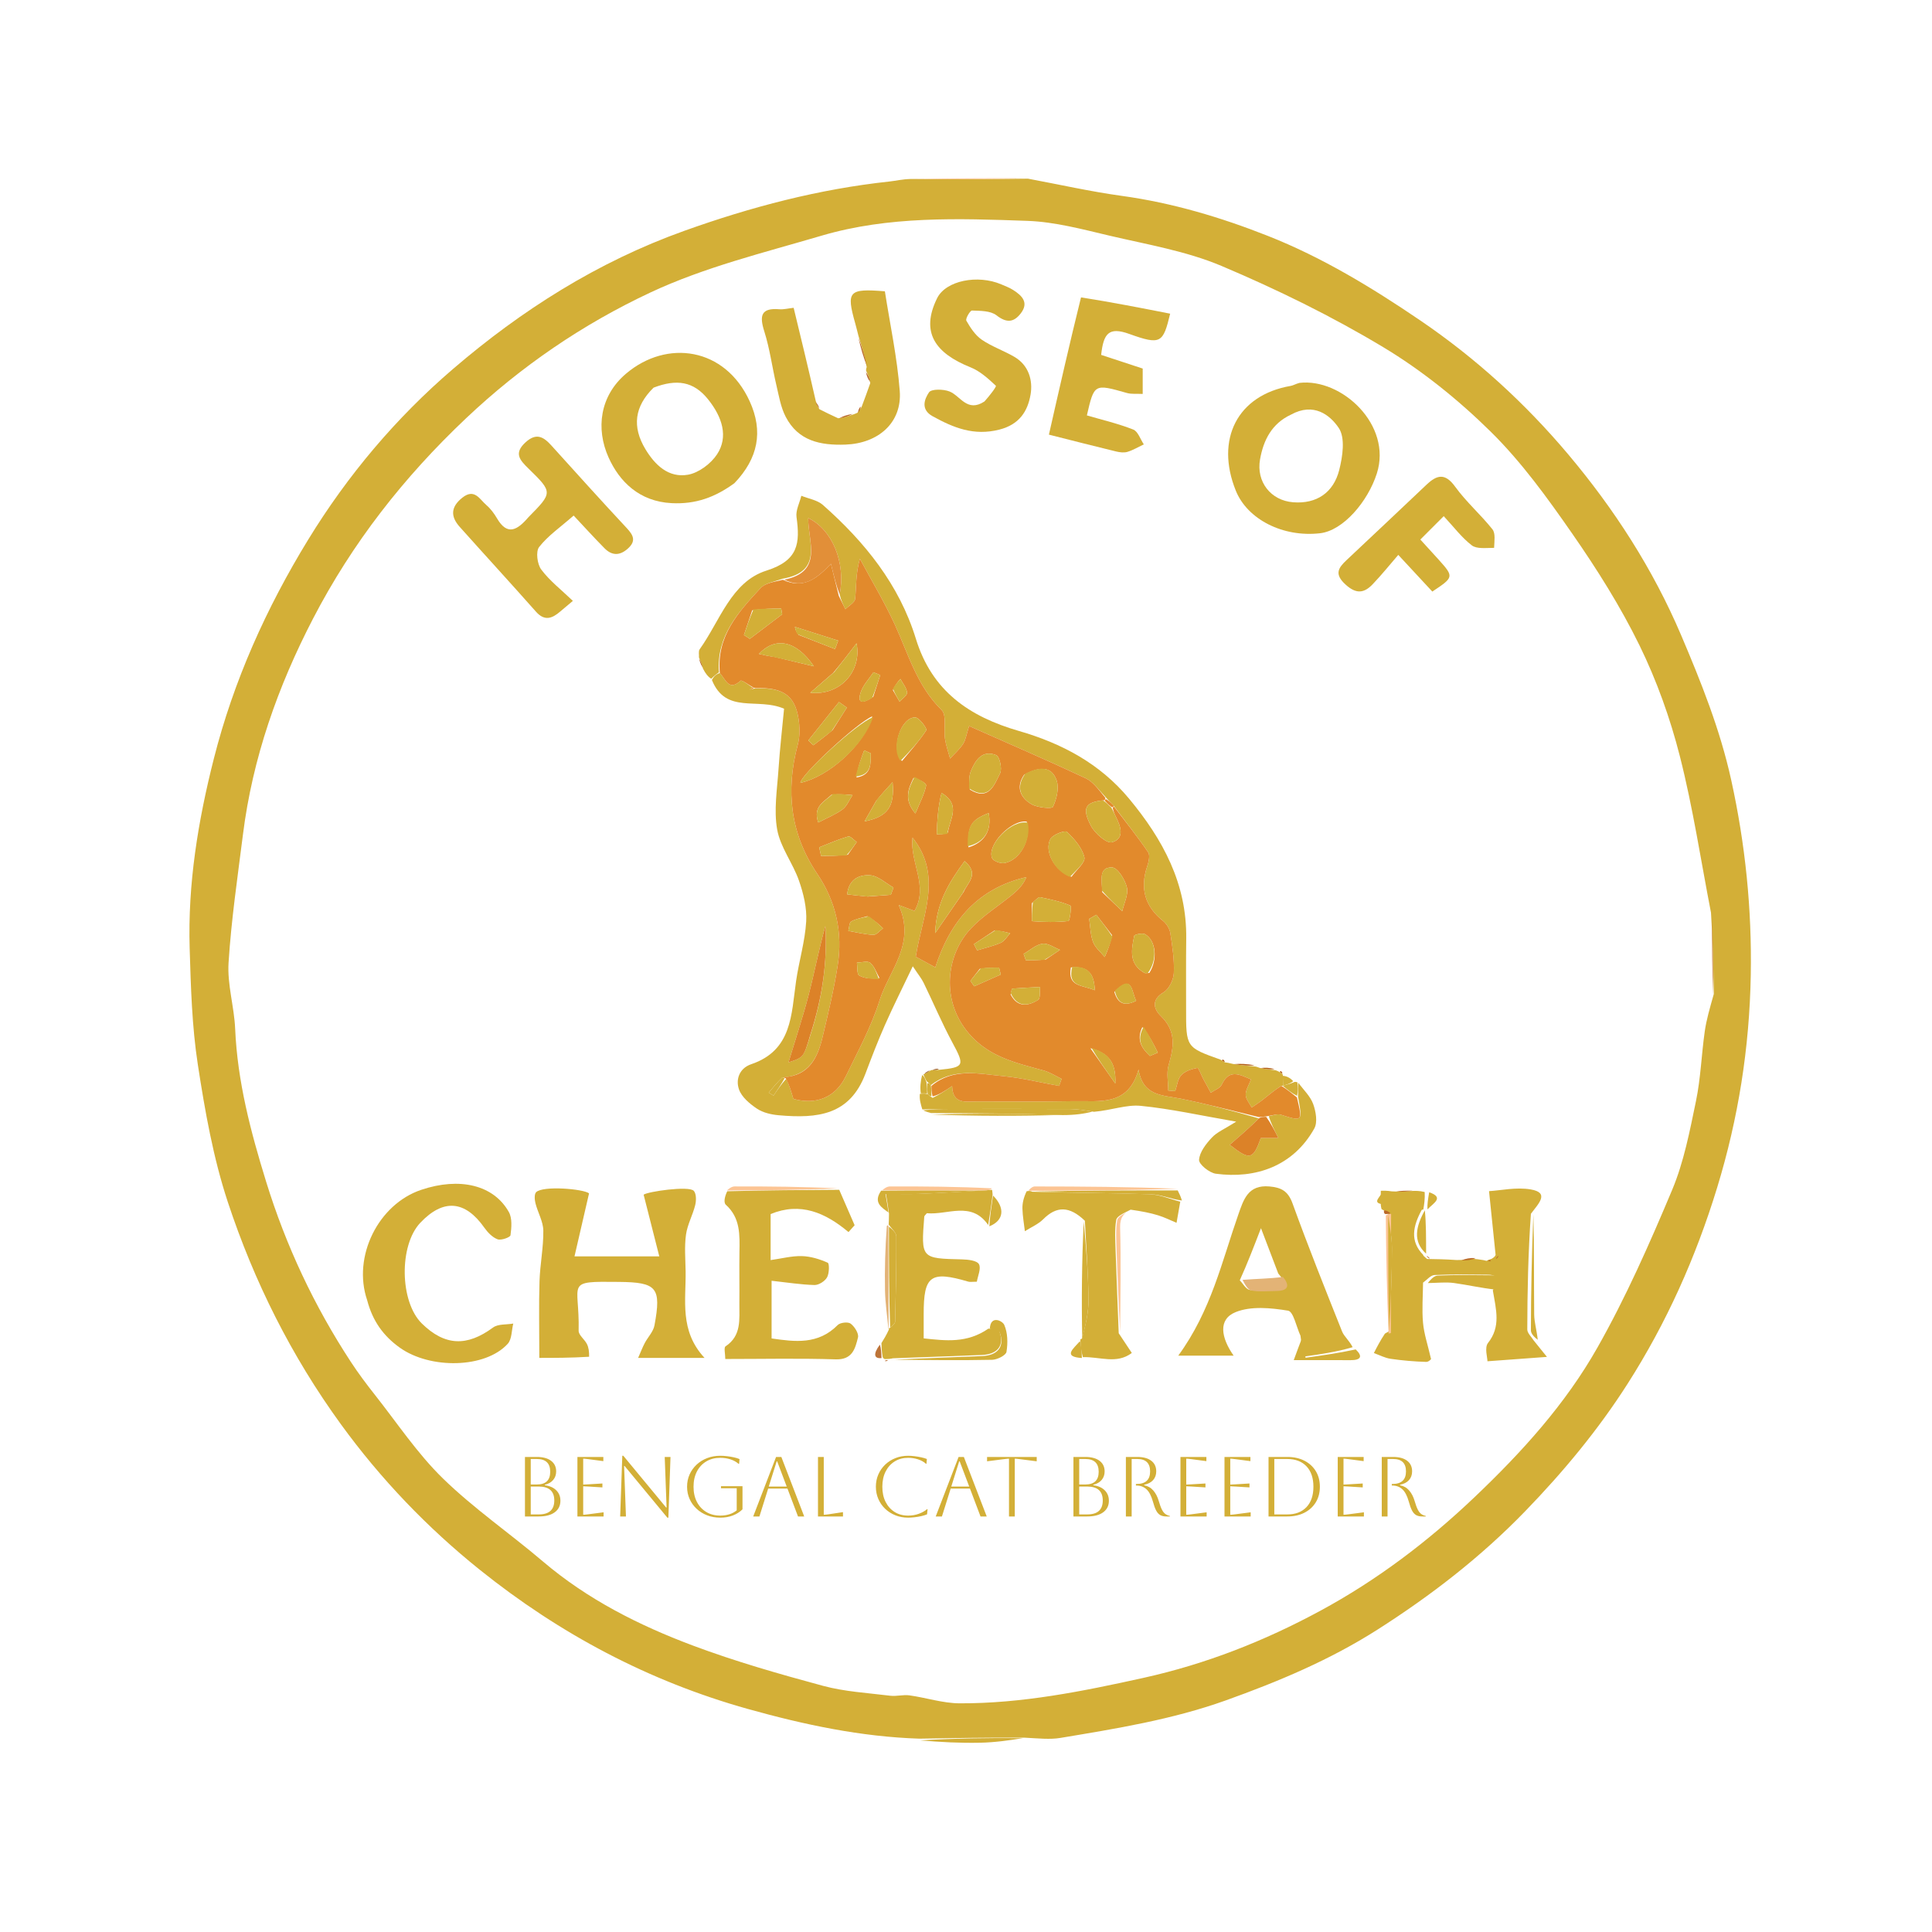 <?xml version="1.0" encoding="utf-8"?>
<svg width="500" height="500" viewBox="0 0 500 500" fill="none" xmlns="http://www.w3.org/2000/svg">
  <g>
    <rect width="500" height="500" />
    <path id="Shape" d="M217.007 0C225.103 1.509 233.156 3.332 241.305 4.456C254.379 6.259 266.908 9.998 279.088 14.807C293.114 20.344 305.929 28.13 318.423 36.61C332.894 46.434 345.68 58.114 356.821 71.341C368.714 85.463 378.754 101.001 386.052 118.151C391.235 130.333 396.133 142.57 398.996 155.563C402.67 172.236 404.38 189.028 404.074 206.133C403.738 224.936 400.866 243.161 395.358 261.162C389.854 279.151 382.275 296.104 372.197 311.884C364.587 323.8 355.616 334.618 345.694 344.863C334.138 356.794 321.238 366.735 307.395 375.554C295.174 383.341 281.864 388.938 268.185 393.832C254.272 398.81 239.863 401.122 225.435 403.529C222.674 403.99 219.78 403.655 216.152 403.47C206.539 403.411 197.723 403.569 188.906 403.726C173.775 403.238 159.154 400.126 144.59 396.057C118.876 388.872 95.811 376.597 75.17 360.04C61.59 349.147 49.511 336.554 39.176 322.325C26.372 304.698 16.748 285.445 9.96 264.929C6.154 253.427 4.018 241.274 2.171 229.254C0.65 219.361 0.366 209.24 0.061 199.204C-0.445 182.533 2.229 166.2 6.322 150.086C11.449 129.902 19.861 111.177 30.738 93.415C40.971 76.705 53.512 61.859 68.22 49.243C85.976 34.011 105.626 21.542 128.009 13.522C145.367 7.302 162.941 2.688 181.244 0.726C182.848 0.554 184.426 0.133 186.816 0.075C197.413 0.216 207.21 0.108 217.007 0C217.007 0 217.007 0 217.007 0ZM393.78 189.972C391.156 176.449 389.11 162.78 385.717 149.453C383.217 139.632 379.727 129.883 375.278 120.788C370.347 110.709 364.279 101.092 357.865 91.859C351.448 82.623 344.749 73.34 336.782 65.49C328.403 57.234 318.984 49.637 308.916 43.587C295.588 35.578 281.478 28.667 267.146 22.604C257.982 18.728 247.855 17.043 238.074 14.742C231.084 13.097 223.983 11.175 216.876 10.923C199.01 10.29 180.984 9.631 163.566 14.764C148.642 19.162 133.283 22.907 119.298 29.461C101.845 37.64 85.881 48.498 71.571 62.029C55.432 77.289 42.136 94.301 31.984 113.877C22.861 131.469 16.337 149.97 13.852 169.734C12.463 180.785 10.825 191.832 10.127 202.933C9.772 208.567 11.586 214.301 11.835 220.016C12.427 233.637 15.837 246.587 19.837 259.535C24.989 276.215 32.302 291.776 41.849 306.329C43.746 309.221 45.831 312.001 47.977 314.716C53.755 322.027 58.978 329.926 65.601 336.381C73.599 344.176 82.931 350.586 91.467 357.852C103.021 367.687 116.345 374.409 130.357 379.654C141.324 383.76 152.647 386.994 163.963 390.053C169.588 391.573 175.546 391.891 181.37 392.616C182.995 392.818 184.714 392.294 186.332 392.519C190.679 393.123 194.993 394.564 199.324 394.581C215.454 394.642 231.095 391.489 246.849 388.005C263.122 384.407 278.238 378.438 292.657 370.638C307.293 362.721 320.448 352.781 332.651 341.165C344.915 329.492 356.107 317.135 364.36 302.562C371.767 289.484 377.887 275.614 383.716 261.733C386.762 254.479 388.275 246.515 389.888 238.748C391.116 232.833 391.31 226.709 392.162 220.705C392.592 217.68 393.461 214.717 394.513 210.995C394.39 204.235 394.266 197.475 393.78 189.972C393.78 189.972 393.78 189.972 393.78 189.972Z" fill="#D3AF37" transform="translate(49.024 46.238)" />
    <path d="M2.86 20.46L2.86 5.06L5.918 5.06Q8.294 5.06 9.614 6.05Q10.934 7.04 10.934 8.8Q10.934 10.098 10.164 11.011Q9.394 11.924 8.008 12.254L8.008 12.386Q9.9 12.628 10.967 13.695Q12.034 14.762 12.034 16.39Q12.034 18.304 10.56 19.382Q9.086 20.46 6.424 20.46L2.86 20.46ZM5.94 5.588L4.356 5.588L4.356 12.188L5.918 12.188Q9.394 12.188 9.394 8.888Q9.394 5.588 5.94 5.588ZM6.424 12.716L4.356 12.716L4.356 19.932L6.424 19.932Q10.45 19.932 10.45 16.324Q10.45 12.716 6.424 12.716ZM16.434 20.46L16.434 5.06L23.144 5.06L23.144 6.138L19.294 5.632Q18.282 5.5 17.93 5.5L17.93 12.21Q18.216 12.21 19.294 12.144L22.902 11.924L22.902 12.936L19.294 12.716Q18.216 12.65 17.93 12.65L17.93 20.02Q18.326 20.02 19.316 19.888L23.21 19.382L23.21 20.46L16.434 20.46ZM27.5 20.46L28.05 4.752L28.314 4.752L39.38 18.128L39.512 18.128L39.028 5.06L40.524 5.06L39.974 20.768L39.71 20.768L28.644 7.392L28.512 7.392L28.996 20.46L27.5 20.46ZM53.592 13.156L53.592 12.628L59.158 12.628L59.158 18.612Q58.146 19.624 56.683 20.196Q55.22 20.768 53.416 20.768Q51.568 20.768 50.006 20.163Q48.444 19.558 47.278 18.469Q46.112 17.38 45.463 15.928Q44.814 14.476 44.814 12.76Q44.814 11.044 45.463 9.592Q46.112 8.14 47.278 7.051Q48.444 5.962 50.006 5.357Q51.568 4.752 53.416 4.752Q54.208 4.752 55.143 4.862Q56.078 4.972 56.936 5.159Q57.794 5.346 58.388 5.61L58.278 6.842L58.146 6.842Q57.266 6.072 56.034 5.676Q54.802 5.28 53.416 5.28Q51.348 5.28 49.786 6.215Q48.224 7.15 47.355 8.833Q46.486 10.516 46.486 12.76Q46.486 15.004 47.355 16.687Q48.224 18.37 49.786 19.305Q51.348 20.24 53.416 20.24Q54.692 20.24 55.781 19.888Q56.87 19.536 57.662 18.876L57.662 13.156L53.592 13.156ZM61.93 20.46L67.848 5.06L69.212 5.06L75.13 20.46L73.524 20.46L70.796 13.244L65.802 13.244L63.536 20.46L61.93 20.46ZM68.002 6.204L65.956 12.716L70.598 12.716L68.134 6.204L68.002 6.204ZM78.694 5.06L80.19 5.06L80.19 20.02Q80.608 20.02 81.51 19.888L85.162 19.338L85.162 20.46L78.694 20.46L78.694 5.06ZM107.052 18.568L106.92 19.91Q106.304 20.174 105.424 20.372Q104.544 20.57 103.642 20.669Q102.74 20.768 102.036 20.768Q100.254 20.768 98.736 20.163Q97.218 19.558 96.085 18.48Q94.952 17.402 94.314 15.939Q93.676 14.476 93.676 12.76Q93.676 11.044 94.314 9.581Q94.952 8.118 96.085 7.04Q97.218 5.962 98.736 5.357Q100.254 4.752 102.036 4.752Q102.762 4.752 103.664 4.862Q104.566 4.972 105.424 5.159Q106.282 5.346 106.876 5.588L106.766 6.82L106.634 6.82Q105.82 6.072 104.588 5.676Q103.356 5.28 102.036 5.28Q100.056 5.28 98.549 6.215Q97.042 7.15 96.195 8.833Q95.348 10.516 95.348 12.76Q95.348 15.026 96.195 16.698Q97.042 18.37 98.538 19.305Q100.034 20.24 102.036 20.24Q103.532 20.24 104.819 19.756Q106.106 19.272 106.92 18.568L107.052 18.568ZM109.164 20.46L115.082 5.06L116.446 5.06L122.364 20.46L120.758 20.46L118.03 13.244L113.036 13.244L110.77 20.46L109.164 20.46ZM115.236 6.204L113.19 12.716L117.832 12.716L115.368 6.204L115.236 6.204ZM128.128 20.46L128.128 5.5Q127.798 5.5 126.764 5.632L122.452 6.182L122.452 5.06L135.3 5.06L135.3 6.182L130.988 5.632Q129.954 5.5 129.624 5.5L129.624 20.46L128.128 20.46ZM144.804 20.46L144.804 5.06L147.862 5.06Q150.238 5.06 151.558 6.05Q152.878 7.04 152.878 8.8Q152.878 10.098 152.108 11.011Q151.338 11.924 149.952 12.254L149.952 12.386Q151.844 12.628 152.911 13.695Q153.978 14.762 153.978 16.39Q153.978 18.304 152.504 19.382Q151.03 20.46 148.368 20.46L144.804 20.46ZM147.884 5.588L146.3 5.588L146.3 12.188L147.862 12.188Q151.338 12.188 151.338 8.888Q151.338 5.588 147.884 5.588ZM148.368 12.716L146.3 12.716L146.3 19.932L148.368 19.932Q152.394 19.932 152.394 16.324Q152.394 12.716 148.368 12.716ZM158.378 5.06L161.326 5.06Q163.658 5.06 164.945 6.039Q166.232 7.018 166.232 8.778Q166.232 10.142 165.429 11.044Q164.626 11.946 163.108 12.254L163.108 12.386Q164.56 12.672 165.484 13.75Q166.408 14.828 166.87 16.412Q167.288 17.864 167.695 18.667Q168.102 19.47 168.597 19.822Q169.092 20.174 169.774 20.328L169.774 20.46L168.872 20.46C168.227 20.46 167.695 20.343 167.277 20.108Q166.65 19.756 166.21 18.92Q165.77 18.084 165.374 16.61Q164.736 14.344 163.68 13.398Q162.624 12.452 161.106 12.452L160.974 12.452L160.974 12.056L161.106 12.056Q164.648 12.056 164.648 8.8Q164.648 5.588 161.326 5.588L159.874 5.588L159.874 20.46L158.378 20.46L158.378 5.06ZM172.502 20.46L172.502 5.06L179.212 5.06L179.212 6.138L175.362 5.632Q174.35 5.5 173.998 5.5L173.998 12.21Q174.284 12.21 175.362 12.144L178.97 11.924L178.97 12.936L175.362 12.716Q174.284 12.65 173.998 12.65L173.998 20.02Q174.394 20.02 175.384 19.888L179.278 19.382L179.278 20.46L172.502 20.46ZM183.898 20.46L183.898 5.06L190.608 5.06L190.608 6.138L186.758 5.632Q185.746 5.5 185.394 5.5L185.394 12.21Q185.68 12.21 186.758 12.144L190.366 11.924L190.366 12.936L186.758 12.716Q185.68 12.65 185.394 12.65L185.394 20.02Q185.79 20.02 186.78 19.888L190.674 19.382L190.674 20.46L183.898 20.46ZM195.294 20.46L195.294 5.06L200.134 5.06Q202.686 5.06 204.578 6.028Q206.47 6.996 207.526 8.723Q208.582 10.45 208.582 12.76Q208.582 15.07 207.526 16.797Q206.47 18.524 204.578 19.492C203.317 20.137 201.835 20.46 200.134 20.46L195.294 20.46ZM200.134 5.588L196.79 5.588L196.79 19.932L200.134 19.932Q203.324 19.932 205.117 18.04Q206.91 16.148 206.91 12.76Q206.91 9.372 205.117 7.48Q203.324 5.588 200.134 5.588ZM213.202 20.46L213.202 5.06L219.912 5.06L219.912 6.138L216.062 5.632Q215.05 5.5 214.698 5.5L214.698 12.21Q214.984 12.21 216.062 12.144L219.67 11.924L219.67 12.936L216.062 12.716Q214.984 12.65 214.698 12.65L214.698 20.02Q215.094 20.02 216.084 19.888L219.978 19.382L219.978 20.46L213.202 20.46ZM224.598 5.06L227.546 5.06Q229.878 5.06 231.165 6.039Q232.452 7.018 232.452 8.778Q232.452 10.142 231.649 11.044Q230.846 11.946 229.328 12.254L229.328 12.386Q230.78 12.672 231.704 13.75Q232.628 14.828 233.09 16.412Q233.508 17.864 233.915 18.667Q234.322 19.47 234.817 19.822Q235.312 20.174 235.994 20.328L235.994 20.46L235.092 20.46C234.447 20.46 233.915 20.343 233.497 20.108Q232.87 19.756 232.43 18.92Q231.99 18.084 231.594 16.61Q230.956 14.344 229.9 13.398Q228.844 12.452 227.326 12.452L227.194 12.452L227.194 12.056L227.326 12.056Q230.868 12.056 230.868 8.8Q230.868 5.588 227.546 5.588L226.094 5.588L226.094 20.46L224.598 20.46L224.598 5.06Z" fill="#D3AF37" transform="translate(133 372)" />
    <path id="Path" d="M0 0.608C8.567 0.093 17.383 -0.065 26.541 0.023C23.078 0.599 19.278 1.132 15.469 1.21C10.4 1.314 5.323 1.064 0 0.608C0 0.608 0 0.608 0 0.608Z" fill="#D3AF37" transform="translate(238.18 449.806)" />
    <path id="Path" d="M29.312 0.015C19.981 0.216 10.184 0.324 0 0.25C9.358 0.019 19.102 -0.03 29.312 0.015C29.312 0.015 29.312 0.015 29.312 0.015Z" fill="#FCC493" transform="translate(236.253 46.13)" />
    <path id="Path" d="M0.27 20.187C0.029 13.855 -0.023 7.159 0.008 0C0.214 6.299 0.337 13.06 0.27 20.187C0.27 20.187 0.27 20.187 0.27 20.187Z" fill="#CB8945" transform="translate(443.076 237.46)" />
    <path id="Shape" d="M58.809 102.681C65.373 102.029 65.457 101.592 62.234 95.615C59.522 90.585 57.296 85.295 54.788 80.153C54.236 79.02 53.404 78.023 51.987 75.889C49.288 81.549 46.914 86.263 44.78 91.084C42.95 95.22 41.333 99.454 39.733 103.687C35.697 114.365 27.469 115.354 17.255 114.437C15.338 114.265 13.222 113.779 11.667 112.738C9.792 111.484 7.692 109.732 7.006 107.742C6.111 105.148 7.115 102.268 10.183 101.228C20.801 97.63 20.536 88.317 21.788 79.694C22.537 74.539 24.095 69.462 24.402 64.297C24.61 60.803 23.699 57.068 22.527 53.706C20.951 49.188 17.716 45.091 16.893 40.508C15.99 35.475 16.895 30.087 17.238 24.868C17.591 19.486 18.217 14.123 18.678 9.232C11.8 6.233 3.643 10.757 0 1.801C0.568 0.725 1.195 0.26 2.057 0C3.627 1.776 4.405 4.737 7.415 1.987C7.719 1.709 9.528 3.079 10.46 3.731C10.124 3.948 9.965 4.119 9.807 4.29C10.163 4.183 10.52 4.075 11.295 3.971C18.87 3.644 21.871 6.095 22.581 13.115C22.761 14.902 22.679 16.825 22.217 18.55C19.033 30.441 20.286 41.628 27.255 51.947C32.146 59.187 33.889 67.174 32.55 75.699C31.573 81.921 30.102 88.074 28.637 94.207C27.355 99.578 25.128 104.245 18.221 104.657C16.824 106.015 15.765 107.3 14.707 108.585C15.122 108.844 15.537 109.102 15.952 109.361C16.936 107.904 17.921 106.446 19.23 105.006C20.033 106.65 20.512 108.277 21.079 110.202C26.892 111.821 31.959 109.922 34.664 104.339C37.779 97.909 41.256 91.543 43.377 84.774C45.832 76.944 52.889 70.131 48.337 60.036C50.463 60.824 51.453 61.19 52.437 61.553C56.133 55.118 51.175 48.935 51.92 42.59C59.856 52.527 54.403 62.802 52.762 73.416C54.038 74.109 55.569 74.941 57.814 76.16C61.746 63.996 68.953 55.675 81.388 52.808C80.616 54.736 79.265 56.114 77.783 57.332C74.202 60.274 70.169 62.772 67.025 66.114C60.526 73.018 59.213 84.869 66.563 93.353C71.833 99.435 78.807 100.91 85.841 102.852C87.473 103.302 88.958 104.284 90.51 105.021C90.292 105.631 90.073 106.241 89.854 106.85C85.057 105.982 80.292 104.787 75.457 104.327C69.111 103.724 62.485 102.086 56.659 106.651C56.289 106.206 56.038 105.996 55.56 105.619C55.157 104.895 54.949 104.376 54.74 103.857C54.74 103.857 54.687 103.837 54.983 103.771C55.748 103.402 56.217 103.098 56.687 102.794C56.687 102.794 56.701 102.733 57.072 102.74C57.899 102.725 58.354 102.703 58.809 102.681C58.809 102.681 58.809 102.681 58.809 102.681ZM25.653 93.128C28.534 84.131 29.907 74.936 29.365 65.479C27.706 71.372 26.575 77.368 25.046 83.26C23.537 89.074 21.625 94.784 19.827 100.749C23.749 99.487 23.749 99.487 25.653 93.128C25.653 93.128 25.653 93.128 25.653 93.128Z" fill="#D3AF37" transform="translate(184.24 174.186)" />
    <path id="Path" d="M5.196 45.674C4.569 46.139 3.942 46.604 3.214 47.359C2.442 46.89 1.771 46.13 1.061 44.727C0.691 43.34 0.359 42.597 0.027 41.854C0.074 41.135 -0.15 40.222 0.206 39.726C5.453 32.426 8.364 22.244 17.489 19.368C25.802 16.749 26.199 12.227 25.274 5.513C25.033 3.766 26.069 1.842 26.519 0C28.395 0.765 30.654 1.099 32.087 2.365C42.919 11.935 51.856 22.987 56.163 37.01C60.31 50.515 69.923 57.137 82.853 60.875C93.809 64.042 103.744 69.246 111.325 78.373C120.116 88.958 126.31 100.411 126.127 114.59C126.049 120.64 126.103 126.691 126.094 132.742C126.079 142.753 126.079 142.753 134.991 145.919C135.715 146.422 135.951 146.552 136.207 146.646C136.651 146.696 137.095 146.745 138.189 147.029C140.58 147.414 142.319 147.564 144.059 147.714C144.251 147.751 144.443 147.788 145.126 148.056C146.799 148.414 147.981 148.54 149.163 148.666C149.336 148.706 149.509 148.746 150.066 149.007C150.637 149.412 150.846 149.565 151.077 149.689C151.077 149.689 151.139 149.697 151.133 150.087C151.146 151.198 151.165 151.92 151.168 152.659C151.152 152.677 151.122 152.713 150.729 152.699C148.881 153.891 147.446 155.122 145.961 156.29C145.038 157.017 144.038 157.647 143.072 158.321C142.517 157.231 141.55 156.154 141.518 155.049C141.483 153.836 142.31 152.599 142.883 151.04C139.876 149.76 137.265 148.264 135.3 152.421C134.863 153.346 133.454 153.813 132.492 154.49C131.856 153.331 131.212 152.177 130.587 151.012C130.035 149.986 129.333 148.015 128.994 148.077C127.518 148.347 125.819 148.898 124.839 149.944C123.905 150.941 123.762 152.679 123.271 154.091C122.672 154.037 122.072 153.982 121.472 153.927C121.472 151.723 120.983 149.377 121.571 147.344C122.919 142.687 123.594 138.544 119.552 134.64C117.807 132.954 116.938 130.508 120.257 128.514C121.677 127.661 122.838 125.276 122.919 123.532C123.079 120.081 122.538 116.571 122 113.131C121.822 111.991 120.989 110.706 120.069 109.972C115.479 106.31 114.108 101.636 116.019 95.936C116.407 94.778 116.825 93.059 116.273 92.251C113.504 88.193 110.416 84.352 107.313 80.164C106.596 79.379 106.006 78.866 105.304 78.035C103.511 76.149 102.086 74.034 100.105 73.104C90.243 68.479 80.235 64.165 69.942 59.593C69.218 61.823 69.047 63.197 68.368 64.239C67.458 65.634 66.154 66.772 65.019 68.02C64.563 66.308 63.948 64.618 63.689 62.876C63.315 60.357 64.19 56.788 62.805 55.43C56.447 49.199 54.226 40.973 50.71 33.316C48.035 27.49 44.709 21.962 41.673 16.302C40.566 20.192 40.766 23.457 40.444 26.669C40.347 27.641 38.803 28.468 37.921 29.361C37.35 28.204 36.778 27.046 36.447 25.555C38.053 17.186 34.501 8.733 28.302 5.761C28.226 11.839 32.316 19.649 21.659 21.466C19.48 22.274 17.177 22.582 15.961 23.896C10.263 30.053 4.501 36.31 5.196 45.674C5.196 45.674 5.196 45.674 5.196 45.674Z" fill="#D3AF37" transform="translate(180.866 128.306)" />
    <path id="Path" d="M14.077 43.569C9.335 43.863 4.893 43.863 1.188 43.863C1.188 36.311 1.044 30.172 1.237 24.043C1.374 19.663 2.278 15.294 2.224 10.928C2.194 8.558 0.788 6.227 0.188 3.832C-0.04 2.92 -0.145 1.476 0.374 0.969C2.144 -0.759 12.611 0.128 14.058 1.28C12.752 6.937 11.554 12.125 10.293 17.59C17.908 17.59 24.304 17.59 32.238 17.59C30.734 11.669 29.507 6.836 28.184 1.627C29.241 0.814 39.856 -0.718 41.145 0.614C41.834 1.326 41.823 3.123 41.54 4.286C40.905 6.888 39.514 9.345 39.148 11.962C38.717 15.045 38.999 18.235 39.05 21.378C39.174 28.941 37.404 36.818 43.946 43.864C37.611 43.864 32.584 43.864 26.762 43.864C27.438 42.329 27.884 41.145 28.467 40.035C29.279 38.488 30.684 37.087 30.986 35.466C32.817 25.624 31.598 24.304 21.821 24.198C7.544 24.042 11.657 24.159 11.365 36.832C11.339 37.953 12.893 39.051 13.506 40.265C13.968 41.181 14.097 42.265 14.077 43.569C14.077 43.569 14.077 43.569 14.077 43.569Z" fill="#D3AF37" transform="translate(138.387 307.558)" />
    <path id="Path" d="M29.555 18.491C29.724 18.447 29.893 18.403 30.512 18.163C31.203 17.747 31.384 17.483 31.503 17.178C30.941 11.716 30.379 6.253 29.804 0.671C32.838 0.498 36.844 -0.415 40.584 0.224C45.58 1.079 42.594 3.908 40.64 6.53C39.922 16.817 39.724 26.643 39.702 36.469C39.7 37.421 40.789 38.375 41.372 39.328C42.265 40.435 43.157 41.543 44.789 43.568C39.312 43.971 34.756 44.306 29.398 44.7C29.398 43.763 28.589 41.161 29.544 39.954C32.881 35.736 31.653 31.44 30.786 26.36C32.131 23.862 32.573 22.326 29.459 22.293C24.87 22.246 20.275 22.164 15.696 22.379C14.678 22.427 13.716 23.654 12.728 24.338C12.699 27.809 12.408 31.305 12.72 34.746C12.982 37.628 13.949 40.446 14.786 44.088C15.009 43.934 14.263 44.886 13.547 44.865C10.469 44.77 7.382 44.509 4.334 44.063C2.848 43.846 1.442 43.09 0 42.577C0.804 41.002 1.608 39.425 2.857 37.546C3.301 37.242 3.704 37.164 3.943 36.828C4.365 29.474 4.675 22.455 4.672 15.437C4.67 12.401 4.023 9.365 3.725 6.367C3.782 6.404 3.708 6.517 3.554 6.296C2.934 5.831 2.468 5.587 2.003 5.343C2.003 5.343 1.851 4.894 1.796 4.28C1.76 2.637 1.779 1.609 1.798 0.58C2.539 0.552 3.28 0.523 4.665 0.729C6.766 0.852 8.223 0.74 9.68 0.629C10.728 0.587 11.775 0.545 13.15 0.899C13.249 2.683 13.02 4.072 12.791 5.461C12.791 5.461 12.677 5.364 12.372 5.541C10.152 9.677 9.226 13.575 12.787 17.191C12.787 17.191 12.734 17.251 12.873 17.422C13.269 17.803 13.526 18.015 13.784 18.227C16.105 18.261 18.425 18.295 21.427 18.5C23.288 18.509 24.468 18.346 25.648 18.184C26.386 18.245 27.124 18.305 28.334 18.515C28.806 18.664 29.208 18.703 29.208 18.703C29.208 18.703 29.555 18.491 29.555 18.491C29.555 18.491 29.555 18.491 29.555 18.491Z" fill="#D3AF37" transform="translate(355.557 307.595)" />
    <path id="Shape" d="M31.622 38.664C30.571 36.401 29.802 32.418 28.419 32.192C23.977 31.466 18.833 30.954 14.85 32.564C10.242 34.426 11.058 39.16 14.322 43.825C9.255 43.825 5.088 43.825 0 43.825C8.5 32.19 11.275 19.479 15.519 7.374C16.895 3.449 18.035 -0.457 23.602 0.043C26.689 0.321 28.42 1.258 29.571 4.434C33.605 15.567 38.005 26.569 42.392 37.57C42.907 38.862 44.204 39.843 45.124 41.641C40.855 42.907 36.6 43.501 32.372 44.092C32.005 41.435 31.813 40.05 31.622 38.664C31.622 38.664 31.622 38.664 31.622 38.664ZM15.916 24.335C16.757 25.197 17.492 26.623 18.461 26.805C20.515 27.193 22.691 26.955 24.816 26.932C28.401 26.892 28.095 25.147 25.871 22.565C24.525 19.032 23.18 15.5 21.405 10.842C19.402 16.036 17.907 19.916 15.916 24.335C15.916 24.335 15.916 24.335 15.916 24.335Z" fill="#D3AF37" transform="translate(304.936 307.009)" />
    <path id="Shape" d="M34.402 33.722C29.41 37.364 24.391 39.209 18.151 38.89C9.761 38.462 4.628 33.279 1.84 27.08C-1.511 19.631 -0.445 11.133 6.361 5.37C16.903 -3.558 31.965 -1.476 38.358 12.533C41.912 20.321 40.556 27.292 34.402 33.722C34.402 33.722 34.402 33.722 34.402 33.722ZM13.483 9C8.54 13.855 7.868 19.102 11.364 24.912C13.889 29.108 17.41 32.398 22.378 31.534C25.166 31.048 28.326 28.674 29.92 26.236C32.857 21.744 31.321 16.665 27.558 11.988C23.811 7.331 19.417 6.72 13.483 9C13.483 9 13.483 9 13.483 9Z" fill="#D3AF37" transform="translate(155.664 91.325)" />
    <path id="Shape" d="M18.464 0.091C29.388 -1.178 42.509 10.987 38.478 23.55C36.143 30.829 29.777 38.316 23.791 39.004C14.164 40.112 4.972 35.396 1.979 27.976C-3.356 14.745 2.331 3.252 16.201 0.869C16.834 0.76 17.419 0.371 18.464 0.091C18.464 0.091 18.464 0.091 18.464 0.091ZM16.253 8.311C11.31 10.61 9.137 14.876 8.25 19.919C7.243 25.646 10.997 30.542 16.851 30.99C22.964 31.458 27.262 28.435 28.735 22.686C29.633 19.18 30.353 14.332 28.638 11.772C26.37 8.388 22.129 5.064 16.253 8.311C16.253 8.311 16.253 8.311 16.253 8.311Z" fill="#D3AF37" transform="translate(317.842 99)" />
    <path id="Path" d="M29.681 0C31.009 3.055 32.337 6.111 33.665 9.166C33.137 9.758 32.608 10.349 32.08 10.941C26.091 5.914 19.639 3.103 11.927 6.277C11.927 9.393 11.927 13.323 11.927 18.194C14.766 17.795 17.394 17.09 20.002 17.16C22.271 17.22 24.613 17.938 26.697 18.87C27.164 19.079 27.115 21.63 26.529 22.665C25.968 23.657 24.385 24.671 23.278 24.642C19.729 24.55 16.193 23.979 12.177 23.542C12.177 28.779 12.177 33.456 12.177 38.468C18.22 39.351 24.233 40.129 29.289 34.998C29.935 34.342 31.96 34.123 32.638 34.637C33.65 35.402 34.79 37.19 34.536 38.207C33.822 41.056 33.129 44.022 28.765 43.881C19.367 43.579 9.953 43.788 0.192 43.788C0.192 42.506 -0.224 40.834 0.257 40.516C4.444 37.745 3.798 33.528 3.838 29.515C3.882 25.054 3.788 20.591 3.857 16.131C3.927 11.676 4.125 7.279 0.33 3.866C-0.287 3.311 0.033 1.713 0.703 0.38C10.884 0.109 20.282 0.054 29.681 0C29.681 0 29.681 0 29.681 0Z" fill="#D3AF37" transform="translate(187.511 307.918)" />
    <path id="Path" d="M1.098 30.143C-2.768 18.826 3.974 5.294 15.085 1.562C25.038 -1.782 33.83 0.294 37.761 7.308C38.665 8.923 38.453 11.342 38.188 13.316C38.116 13.854 35.766 14.705 34.85 14.365C33.509 13.867 32.285 12.589 31.417 11.358C26.427 4.279 20.796 3.804 14.85 10.084C9.297 15.95 9.52 30.549 15.249 36.162C21.193 41.984 26.92 42.178 33.671 37.199C34.964 36.245 37.137 36.485 38.904 36.175C38.459 37.945 38.561 40.212 37.479 41.404C31.671 47.804 17.387 48.023 9.532 42.406C5.278 39.364 2.507 35.523 1.098 30.143C1.098 30.143 1.098 30.143 1.098 30.143Z" fill="#D3AF37" transform="translate(93.928 306.363)" />
    <path id="Path" d="M19.488 20.844C25.766 14.486 25.826 14.425 19.529 8.277C17.27 6.071 15.61 4.312 18.759 1.445C21.552 -1.098 23.417 0.055 25.438 2.291C31.891 9.43 38.331 16.582 44.895 23.617C46.653 25.501 47.439 27 45.181 28.999C43.081 30.859 41.071 30.79 39.188 28.887C36.48 26.151 33.895 23.293 31.191 20.416C27.733 23.449 24.534 25.64 22.258 28.552C21.347 29.718 21.764 32.998 22.809 34.392C25.003 37.32 28.012 39.638 30.987 42.495C29.657 43.615 28.684 44.419 27.728 45.243C25.642 47.04 23.685 47.828 21.436 45.288C14.915 37.925 8.261 30.679 1.706 23.345C-0.696 20.658 -0.64 18.193 2.374 15.796C5.542 13.276 6.865 16.216 8.602 17.701C9.7 18.639 10.617 19.878 11.352 21.136C14.046 25.739 16.622 24.185 19.488 20.844C19.488 20.844 19.488 20.844 19.488 20.844Z" fill="#D3AF37" transform="translate(117.269 113.011)" />
    <path id="Path" d="M25.857 30.019C26.535 28.215 27.212 26.41 28.05 24.004C27.804 22.543 27.397 21.684 26.99 20.824C26.959 20.655 26.927 20.486 27.128 19.823C26.58 16.831 25.798 14.334 25.016 11.836C24.731 10.731 24.467 9.619 24.157 8.521C21.813 0.213 22.44 -0.536 31.834 0.232C33.151 8.717 35.017 17.321 35.682 26.018C36.313 34.261 30.101 39.587 21.662 39.903C15.118 40.147 9.419 38.951 6.178 32.732C4.879 30.239 4.406 27.286 3.748 24.497C2.659 19.875 2.055 15.111 0.627 10.603C-0.663 6.532 -0.239 4.48 4.54 4.877C5.626 4.968 6.745 4.665 8.224 4.502C10.122 12.325 12.011 20.113 13.94 28.596C14.291 29.78 14.603 30.268 14.916 30.757C16.326 31.468 17.735 32.18 19.739 33.089C21.507 32.867 22.681 32.447 23.856 32.028C23.856 32.028 24.271 31.879 24.707 31.676C25.381 30.988 25.619 30.504 25.857 30.019C25.857 30.019 25.857 30.019 25.857 30.019Z" fill="#D3AF37" transform="translate(197.172 75.158)" />
    <path id="Path" d="M15.513 31.551C16.808 30.127 18.684 27.69 18.465 27.485C16.504 25.643 14.372 23.699 11.917 22.718C2.773 19.06 -1.094 13.666 3.26 4.833C5.522 0.245 13.775 -1.359 19.893 1.254C20.941 1.702 22.03 2.111 22.98 2.723C25.231 4.172 27.063 5.945 24.925 8.735C23.113 11.1 21.255 11.303 18.626 9.255C17.09 8.058 14.45 8.099 12.29 8.017C11.796 7.998 10.548 10.157 10.824 10.638C11.869 12.46 13.124 14.403 14.809 15.56C17.416 17.351 20.519 18.399 23.268 20.008C26.987 22.184 28.079 26.113 27.446 29.776C26.707 34.051 24.582 37.513 19.348 38.84C12.752 40.512 7.521 38.358 2.112 35.384C-1.067 33.635 -0.023 30.942 1.161 29.192C1.777 28.282 4.886 28.334 6.468 28.962C9.303 30.089 11.038 34.488 15.513 31.551C15.513 31.551 15.513 31.551 15.513 31.551Z" fill="#D3AF37" transform="translate(239.262 72.348)" />
    <path id="Path" d="M8.306 0C16.193 1.233 23.773 2.721 31.379 4.215C29.545 11.757 29.037 12.425 20.794 9.456C15.459 7.535 14.127 9.363 13.52 14.882C16.847 15.976 20.371 17.134 24.272 18.417C24.272 20.249 24.272 22.468 24.272 24.982C22.733 24.904 21.381 25.078 20.176 24.736C11.72 22.34 11.73 22.305 9.825 30.54C13.843 31.716 17.95 32.67 21.828 34.202C23.051 34.685 23.665 36.713 24.557 38.034C23.156 38.699 21.804 39.525 20.337 39.972C19.436 40.247 18.321 40.102 17.368 39.871C11.819 38.529 6.29 37.105 0 35.518C2.704 23.597 5.351 11.927 8.306 0C8.306 0 8.306 0 8.306 0Z" fill="#D3AF37" transform="translate(271.458 76.966)" />
    <path id="Path" d="M0.917 43.797C0.917 43.797 0.547 43.759 0.326 43.308C0.07 41.794 0.035 40.731 0 39.668C0.657 38.601 1.314 37.534 1.948 36.12C1.926 35.774 1.971 35.763 2.268 35.685C2.905 35.1 3.529 34.599 3.542 34.083C3.726 26.743 3.904 19.4 3.859 12.059C3.852 11.056 2.628 10.061 1.939 9.066C1.91 9.07 1.87 9.027 1.87 9.027C1.911 8.312 1.951 7.597 1.959 6.171C1.697 4.119 1.467 2.778 1.169 1.046C4.369 1.046 7.129 1.139 9.881 1.027C15.535 0.797 21.185 0.457 27.133 0.103C27.829 0.03 28.23 0.015 28.631 0C28.668 0.171 28.704 0.341 28.774 1.188C28.415 4.274 28.021 6.685 27.628 9.095C23.279 2.783 17.088 6.57 11.759 6.046C11.458 6.435 11.107 6.678 11.086 6.946C10.247 17.788 10.252 17.744 20.899 17.996C22.421 18.032 24.72 18.29 25.237 19.228C25.852 20.345 24.931 22.308 24.697 23.771C23.47 23.771 22.942 23.887 22.488 23.754C12.719 20.878 10.919 22.178 10.938 32.139C10.941 34.109 10.938 36.08 10.938 38.438C16.662 39.037 22.109 39.762 27.685 35.916C29.095 35.993 30.359 36.151 30.558 36.697C31.859 40.263 30.081 42.569 26.004 42.735C18.319 43.049 10.632 43.309 2.946 43.59C2.946 43.59 2.504 43.718 1.994 43.752C1.295 43.79 1.106 43.793 0.917 43.797C0.917 43.797 0.917 43.797 0.917 43.797Z" fill="#D3AF37" transform="translate(228.112 307.934)" />
    <path id="Path" d="M0.666 10.319C0.269 9.014 -0.128 7.71 0.039 6.292C1.038 6.182 1.474 6.185 2.074 6.384C2.508 6.786 2.778 6.993 3.341 7.33C5.016 6.536 6.396 5.612 8.379 4.286C8.532 9.135 12.008 8.247 14.954 8.255C23.285 8.279 31.619 8.334 39.948 8.186C46.522 8.069 53.959 9.587 56.629 0C57.754 6.97 62.939 6.606 67.548 7.543C74.335 8.923 81.042 10.699 87.767 12.642C85.234 15.152 82.716 17.326 80.229 19.474C85.4 23.524 86.265 23.384 88.263 17.729C89.564 17.729 90.967 17.729 92.816 17.729C91.749 15.625 90.89 13.929 90.342 12.072C91.581 11.818 92.605 11.424 93.421 11.682C99.095 13.479 99.081 13.523 97.896 7.002C97.934 5.541 97.952 4.478 97.97 3.416C99.295 5.23 101.073 6.878 101.815 8.906C102.523 10.842 103.007 13.651 102.114 15.253C96.649 25.053 86.87 28.337 76.634 26.964C74.957 26.74 72.214 24.518 72.289 23.372C72.421 21.362 74.093 19.228 75.61 17.603C76.948 16.169 78.955 15.359 81.903 13.489C72.736 11.906 65.005 10.167 57.178 9.396C53.507 9.034 49.652 10.538 45.107 10.935C42.524 10.516 40.714 10.232 38.904 10.224C28.588 10.179 18.273 10.193 7.957 10.205C5.527 10.207 3.096 10.279 0.666 10.319C0.666 10.319 0.666 10.319 0.666 10.319Z" fill="#D3AF37" transform="translate(238.028 276.795)" />
    <path id="Path" d="M40.266 18.403C38.124 18.401 35.785 18.748 34.481 17.747C31.881 15.751 29.849 13.014 27.226 10.201C25.023 12.405 23.197 14.232 21.178 16.252C22.969 18.216 24.457 19.825 25.92 21.457C29.9 25.897 29.882 26 24.277 29.716C21.66 26.896 18.956 23.982 15.465 20.222C13.275 22.752 11.161 25.397 8.828 27.831C6.611 30.145 4.582 30.425 1.8 27.881C-1.112 25.217 -0.093 23.623 2.045 21.61C8.955 15.105 15.875 8.612 22.754 2.075C25.462 -0.499 27.567 -1.049 30.183 2.569C33.031 6.509 36.791 9.78 39.832 13.598C40.661 14.64 40.334 16.602 40.266 18.403C40.266 18.403 40.266 18.403 40.266 18.403Z" fill="#D3AF37" transform="translate(346.407 123.382)" />
    <path id="Path" d="M16.159 7.71C12.166 3.873 8.854 3.853 5.394 7.307C4.082 8.617 2.236 9.392 0.634 10.411C0.409 8.472 0.055 6.536 0.003 4.593C-0.036 3.147 0.317 1.691 1.093 0.072C1.866 -0.055 2.041 -0.015 2.589 0.2C12.961 0.504 22.965 0.502 32.958 0.849C35.607 0.941 38.219 2.104 40.848 2.775C40.528 4.598 40.208 6.42 39.888 8.243C38.315 7.591 36.779 6.818 35.159 6.319C33.087 5.68 30.946 5.263 28.007 4.843C26.163 5.788 24.436 6.522 24.27 7.518C23.842 10.072 24.028 12.745 24.112 15.365C24.343 22.519 24.648 29.67 24.923 36.823C25.973 38.403 27.022 39.984 28.309 41.922C24.399 44.9 20.044 42.87 15.639 43.008C15.117 41.189 15.052 39.838 14.988 38.488C14.988 38.488 14.988 38.346 15.416 38.219C16.292 34.798 17.137 31.5 17.105 28.21C17.036 21.374 16.502 14.543 16.159 7.71C16.159 7.71 16.159 7.71 16.159 7.71Z" fill="#D3AF37" transform="translate(264.602 308.22)" />
    <path id="Path" d="M0.465 0C1.121 6.659 1.656 13.49 1.724 20.326C1.757 23.615 0.912 26.913 0.106 30.329C-0.118 20.358 0.017 10.266 0.465 0C0.465 0 0.465 0 0.465 0Z" fill="#D3AF37" transform="translate(279.982 316.105)" />
    <path id="Path" d="M0 10.27C7.267 9.907 15.003 9.646 22.736 9.33C26.839 9.162 28.629 6.842 27.32 3.253C27.119 2.704 25.847 2.545 24.743 2.287C24.889 -1.355 28.004 0.192 28.47 1.241C29.382 3.296 29.431 5.963 29.05 8.246C28.901 9.142 26.652 10.268 25.339 10.296C17.052 10.469 8.759 10.364 0 10.27C0 10.27 0 10.27 0 10.27Z" fill="#D3AF37" transform="translate(231.424 341.62)" />
    <path id="Path" d="M0 0.363C2.21 0.086 4.64 0.014 7.071 0.012C17.386 -0 27.702 -0.014 38.017 0.031C39.828 0.039 41.637 0.323 43.813 0.691C41.711 1.251 39.242 1.6 36.096 1.596C24.296 1.183 13.173 1.124 2.05 1.064C1.44 0.909 0.83 0.755 0 0.363C0 0.363 0 0.363 0 0.363Z" fill="#D3AF37" transform="translate(238.914 286.988)" />
    <path id="Path" d="M0 2.077C0.532 1.425 1.501 0.191 2.525 0.143C7.133 -0.074 11.757 0.008 16.375 0.056C19.509 0.089 19.064 1.635 17.54 3.766C13.847 3.372 10.346 2.552 6.799 2.066C4.724 1.782 2.576 2.031 0 2.077C0 2.077 0 2.077 0 2.077Z" fill="#D3AF37" transform="translate(369.513 329.981)" />
    <path id="Path" d="M38.094 2.62C35.387 2.271 32.758 1.101 30.092 1.008C20.037 0.659 9.969 0.661 0 0.267C12.396 0.002 24.699 0.001 37.001 0C37.386 0.764 37.771 1.529 38.094 2.62C38.094 2.62 38.094 2.62 38.094 2.62Z" fill="#D3AF37" transform="translate(267.786 308.078)" />
    <path id="Path" d="M38.556 0.591C26.34 1.026 14.037 1.028 1.266 1.117C0.621 1.164 0.445 1.124 0 1.048C0.374 0.659 1.018 -0 1.661 0C13.931 0.006 26.201 0.089 38.556 0.591C38.556 0.591 38.556 0.591 38.556 0.591Z" fill="#FCC493" transform="translate(266.145 307.053)" />
    <path id="Path" d="M27.825 0.028C22.137 0.325 16.452 0.667 10.761 0.898C7.992 1.011 5.215 0.918 1.995 0.918C2.294 2.66 2.526 4.01 2.762 5.714C1.096 4.463 -1.311 3.191 0.871 0.064C10.371 -0.03 19.098 -0.001 27.825 0.028C27.825 0.028 27.825 0.028 27.825 0.028Z" fill="#D3AF37" transform="translate(227.174 308.079)" />
    <path id="Path" d="M1.772 32.425C1.094 31.908 -0.002 30.948 0 29.991C0.022 20.102 0.221 10.214 0.636 0C0.867 8.396 0.766 17.119 0.849 25.84C0.869 27.891 1.509 29.935 1.772 32.425C1.772 32.425 1.772 32.425 1.772 32.425Z" fill="#D3AF37" transform="translate(396.196 314.312)" />
    <path id="Path" d="M1.012 31.601C0.653 24.894 0.346 17.698 0.114 10.499C0.029 7.861 -0.157 5.172 0.272 2.601C0.44 1.6 2.178 0.861 3.616 0C1.996 0.777 0.951 1.844 1.022 4.437C1.265 13.322 1.103 22.218 1.012 31.601C1.012 31.601 1.012 31.601 1.012 31.601Z" fill="#FCC493" transform="translate(288.863 313.196)" />
    <path id="Path" d="M0 0.22C10.931 -0.116 22.055 -0.056 33.44 0.324C22.532 0.634 11.362 0.624 0 0.22C0 0.22 0 0.22 0 0.22Z" fill="#D3AF37" transform="translate(241.156 288.228)" />
    <path id="Path" d="M1.326 30.855C1.326 30.855 0.92 30.933 0.715 30.957C0.295 20.913 0.08 10.846 0 0.415C0.533 0.038 0.932 0.026 1.33 0.014C1.33 0.014 1.404 -0.101 1.369 0.334C1.331 10.797 1.328 20.826 1.326 30.855C1.326 30.855 1.326 30.855 1.326 30.855Z" fill="#FCC493" transform="translate(358.645 314.148)" />
    <path id="Path" d="M26.957 1.001C17.933 1.031 9.206 1.003 0 0.983C0.338 0.649 1.155 0.009 1.974 0.006C10.706 -0.024 19.438 0.046 28.317 0.493C28.061 0.912 27.658 0.927 26.957 1.001C26.957 1.001 26.957 1.001 26.957 1.001Z" fill="#FCC493" transform="translate(228.34 307.047)" />
    <path id="Path" d="M28.661 0.507C19.415 0.939 9.957 0.994 0 1.054C0.34 0.69 1.179 0.005 2.019 0.003C10.829 -0.018 19.64 0.071 28.661 0.507C28.661 0.507 28.661 0.507 28.661 0.507Z" fill="#FCC493" transform="translate(188.13 307.043)" />
    <path id="Path" d="M2.149 0C2.498 1.061 2.691 2.455 3.061 5.129C7.316 4.535 11.598 3.937 16.032 2.973C17.91 4.744 17.446 5.776 14.654 5.757C10.119 5.725 5.585 5.748 0 5.748C0.699 3.848 1.345 2.091 2.149 0C2.149 0 2.149 0 2.149 0Z" fill="#D3AF37" transform="translate(334.817 346.255)" />
    <path id="Path" d="M0.92 26.846C0.607 23.522 0.103 20.179 0.034 16.827C-0.079 11.338 0.091 5.844 0.505 0.13C0.868 -0.092 0.907 -0.049 0.913 0.412C0.935 9.52 0.952 18.166 0.969 26.813C0.969 26.813 0.924 26.824 0.92 26.846C0.92 26.846 0.92 26.846 0.92 26.846Z" fill="#E3B376" transform="translate(229.006 317.12)" />
    <path id="Path" d="M2.358 11.223C-1.19 8.036 -0.258 4.113 2.034 0C2.373 3.505 2.347 7.139 2.358 11.223C2.358 11.223 2.358 11.223 2.358 11.223Z" fill="#D3AF37" transform="translate(366.717 313.228)" />
    <path id="Path" d="M0 7.972C0.149 5.272 0.544 2.846 0.95 0C4.099 3.172 3.831 6.44 0 7.972C0 7.972 0 7.972 0 7.972Z" fill="#D3AF37" transform="translate(256.042 309.399)" />
    <path id="Path" d="M0 0C0.823 2.113 1.605 4.611 2.217 7.352C1.351 5.192 0.655 2.789 0 0C0 0 0 0 0 0Z" fill="#BA6928" transform="translate(222.147 87.379)" />
    <path id="Path" d="M2.359 0C2.724 1.238 2.789 2.597 2.859 4.365C-2.196 4.05 0.646 1.962 2.359 0C2.359 0 2.359 0 2.359 0Z" fill="#D3AF37" transform="translate(277.136 347.085)" />
    <path id="Path" d="M0.017 4.433C-0.065 3.145 0.165 1.747 0.46 0C4.466 1.377 1.529 2.814 0.017 4.433C0.017 4.433 0.017 4.433 0.017 4.433Z" fill="#D3AF37" transform="translate(369.411 308.556)" />
    <path id="Path" d="M1.737 4.757C1.302 4.755 0.867 4.752 0.106 4.751C-0.109 3.229 0.003 1.706 0.448 0C0.99 0.336 1.198 0.855 1.597 1.95C1.771 3.271 1.754 4.014 1.737 4.757C1.737 4.757 1.737 4.757 1.737 4.757Z" fill="#D3AF37" transform="translate(238.199 278.225)" />
    <path id="Path" d="M3.401 0C2.593 0.485 1.419 0.905 0 1.121C0.848 0.59 1.941 0.262 3.401 0C3.401 0 3.401 0 3.401 0Z" fill="#BA6928" transform="translate(217.26 107.12)" />
    <path id="Path" d="M0.063 2.526C0.044 1.804 0.025 1.082 0 0C0.928 0.051 1.861 0.463 2.689 1.389C1.743 2.111 0.903 2.318 0.063 2.526C0.063 2.526 0.063 2.526 0.063 2.526Z" fill="#D3AF37" transform="translate(331.987 278.422)" />
    <path id="Path" d="M3.651 0.018C2.624 0.498 1.436 0.661 0 0.61C0.998 0.164 2.244 -0.068 3.651 0.018C3.651 0.018 3.651 0.018 3.651 0.018Z" fill="#BA6928" transform="translate(378.242 325.568)" />
    <path id="Path" d="M0.046 0.981C0.902 0.756 1.742 0.548 2.829 0.12C3.075 -0.101 3.553 0.033 3.781 0.13C3.992 1.289 3.974 2.352 3.678 3.624C2.267 2.901 1.134 1.968 0 1.035C0 1.035 0.03 0.998 0.046 0.981C0.046 0.981 0.046 0.981 0.046 0.981Z" fill="#D3AF37" transform="translate(331.988 279.985)" />
    <path id="Path" d="M1.211 0C1.527 0.94 1.562 2.01 1.64 3.478C-0.334 3.677 -0.586 2.423 1.211 0C1.211 0 1.211 0 1.211 0Z" fill="#BD7438" transform="translate(226.5 347.992)" />
    <path id="Path" d="M5.332 0.366C3.799 0.544 2.059 0.394 0 0.063C1.496 -0.065 3.311 -0.013 5.332 0.366C5.332 0.366 5.332 0.366 5.332 0.366Z" fill="#B35F15" transform="translate(319.386 275.327)" />
    <path id="Path" d="M0 0C0.467 0.518 0.874 1.378 1.088 2.453C0.576 1.893 0.258 1.117 0 0C0 0 0 0 0 0Z" fill="#BA6928" transform="translate(224.102 96.323)" />
    <path id="Path" d="M3.563 0.32C2.566 0.513 1.384 0.387 0 0.082C0.991 -0.065 2.184 -0.032 3.563 0.32C3.563 0.32 3.563 0.32 3.563 0.32Z" fill="#B35F15" transform="translate(326.281 276.333)" />
    <path id="Path" d="M1.308 0C1.63 1.007 1.611 2.042 1.582 3.466C-1.872 3.091 1.425 1.263 1.308 0C1.308 0 1.308 0 1.308 0Z" fill="#D3AF37" transform="translate(356.404 308.214)" />
    <path id="Path" d="M4.272 0.008C3.213 0.206 1.746 0.318 0 0.257C1.101 0.03 2.483 -0.023 4.272 0.008C4.272 0.008 4.272 0.008 4.272 0.008Z" fill="#BA6928" transform="translate(361.306 308.142)" />
    <path id="Path" d="M0 0C0.319 0.417 0.651 1.16 0.959 2.223C0.627 1.805 0.32 1.066 0 0C0 0 0 0 0 0Z" fill="#B45F13" transform="translate(180.907 170.487)" />
    <path id="Path" d="M1.663 0.013C1.251 0.3 0.796 0.322 0 0.343C0.313 0.144 0.967 -0.054 1.663 0.013C1.663 0.013 1.663 0.013 1.663 0.013Z" fill="#9B5A27" transform="translate(241.343 276.589)" />
    <path id="Path" d="M0.628 0C0.701 0.467 0.463 0.952 0.006 1.601C-0.036 1.183 0.14 0.6 0.628 0C0.628 0 0.628 0 0.628 0Z" fill="#BA6928" transform="translate(222.09 105.194)" />
    <path id="Path" d="M1.397 0C1.224 0.283 0.755 0.588 0 0.93C0.176 0.653 0.638 0.337 1.397 0C1.397 0 1.397 0 1.397 0Z" fill="#9B5A27" transform="translate(239.233 277)" />
    <path id="Path" d="M1.658 0.67C1.415 0.904 1.016 0.917 0.319 0.92C-0.005 0.708 -0.031 0.506 0.02 0.007C0.565 -0.044 1.034 0.202 1.658 0.67C1.658 0.67 1.658 0.67 1.658 0.67Z" fill="#BA6928" transform="translate(358.162 313.269)" />
    <path id="Path" d="M0.941 1.456C0.66 1.274 0.348 0.785 0 0C0.28 0.185 0.594 0.667 0.941 1.456C0.941 1.456 0.941 1.456 0.941 1.456Z" fill="#BA6928" transform="translate(211.116 104.152)" />
    <path id="Path" d="M0.845 0.592C0.659 0.641 0.4 0.428 0 0.004C0.164 -0.029 0.468 0.15 0.845 0.592C0.845 0.592 0.845 0.592 0.845 0.592Z" fill="#BA6928" transform="translate(369.196 325.091)" />
    <path id="Path" d="M0 0.238C0.097 0.004 0.287 0 0.762 0C0.73 0.158 0.411 0.314 0 0.238C0 0.238 0 0.238 0 0.238Z" fill="#BD7438" transform="translate(229.008 352.01)" />
    <path id="Path" d="M0.634 0.018C0.875 0.081 0.525 0.295 0.525 0.295C0.525 0.295 0.121 0.256 0.015 0.165C-0.091 0.073 0.393 -0.046 0.634 0.018C0.634 0.018 0.634 0.018 0.634 0.018Z" fill="#BA6928" transform="translate(385.11 326.129)" />
    <path id="Path" d="M0.517 0C0.625 0.196 0.443 0.461 0.005 0.827C-0.031 0.683 0.129 0.397 0.517 0C0.517 0 0.517 0 0.517 0Z" fill="#BA6928" transform="translate(387.2 325.001)" />
    <path id="Path" d="M0.714 0.535C0.524 0.642 0.315 0.488 0 0.157C0.227 -0.131 0.494 -0.033 0.714 0.535C0.714 0.535 0.714 0.535 0.714 0.535Z" fill="#B35F15" transform="translate(331.188 277.23)" />
    <path id="Path" d="M0.767 0.498C0.6 0.623 0.365 0.493 0 0.189C0.197 -0.131 0.473 -0.056 0.767 0.498C0.767 0.498 0.767 0.498 0.767 0.498Z" fill="#B35F15" transform="translate(316.217 274.235)" />
    <path id="Shape" d="M145.398 136.397C146.924 137.344 148.058 138.277 149.449 139.399C150.911 145.709 150.925 145.666 145.252 143.869C144.435 143.611 143.412 144.005 141.798 144.26C140.613 144.446 140.113 144.47 139.614 144.494C132.873 142.886 126.165 141.11 119.378 139.73C114.769 138.793 109.585 139.157 108.459 132.187C105.79 141.774 98.352 140.256 91.778 140.373C83.449 140.521 75.116 140.466 66.784 140.442C63.839 140.434 60.363 141.322 60.209 136.473C58.227 137.799 56.846 138.723 55.157 139.146C54.85 137.905 54.851 137.165 54.852 136.424C60.528 131.664 67.153 133.301 73.499 133.905C78.334 134.365 83.1 135.56 87.896 136.428C88.115 135.818 88.334 135.209 88.553 134.599C87 133.862 85.515 132.88 83.883 132.429C76.849 130.488 69.876 129.012 64.606 122.93C57.256 114.446 58.568 102.596 65.067 95.691C68.212 92.35 72.245 89.851 75.825 86.91C77.308 85.692 78.659 84.313 79.431 82.385C66.996 85.253 59.788 93.574 55.857 105.738C53.611 104.518 52.081 103.687 50.804 102.993C52.445 92.379 57.898 82.104 49.962 72.167C49.217 78.513 54.176 84.696 50.48 91.131C49.495 90.768 48.506 90.401 46.379 89.613C50.932 99.709 43.874 106.522 41.42 114.351C39.298 121.12 35.822 127.487 32.707 133.916C30.002 139.5 24.935 141.398 19.122 139.779C18.555 137.854 18.076 136.227 17.185 134.482C16.774 134.364 16.602 134.16 16.602 134.16C23.17 133.823 25.398 129.155 26.68 123.784C28.144 117.651 29.615 111.498 30.592 105.277C31.931 96.752 30.188 88.764 25.298 81.524C18.328 71.206 17.076 60.018 20.259 48.128C20.722 46.402 20.804 44.48 20.623 42.693C19.913 35.673 16.912 33.222 9.278 33.477C8.802 33.402 8.68 33.263 8.68 33.263C7.57 32.657 5.761 31.287 5.458 31.564C2.447 34.314 1.669 31.353 0.099 29.578C-0.83 20.008 4.932 13.751 10.629 7.594C11.845 6.28 14.148 5.972 16.41 5.445C21.6 7.853 25.009 5.363 28.838 1.302C29.671 4.691 30.273 7.138 30.875 9.586C31.447 10.744 32.018 11.902 32.59 13.059C33.471 12.166 35.015 11.339 35.113 10.367C35.435 7.154 35.234 3.889 36.341 0C39.377 5.66 42.703 11.188 45.378 17.014C48.894 24.671 51.116 32.896 57.473 39.128C58.859 40.486 57.984 44.055 58.358 46.574C58.616 48.316 59.232 50.005 59.688 51.718C60.823 50.47 62.127 49.332 63.036 47.937C63.716 46.895 63.887 45.521 64.61 43.29C74.904 47.863 84.912 52.177 94.773 56.802C96.754 57.731 98.179 59.847 99.867 61.864C99.874 62.313 99.662 62.576 99.273 62.529C94.65 63.008 93.747 64.536 96.135 69.111C97.156 71.069 100.261 73.766 101.6 73.369C104.914 72.385 103.872 69.309 102.599 66.799C102.228 66.067 101.948 65.288 101.747 64.431C101.867 64.331 102.109 64.132 102.109 64.132C105.085 68.05 108.172 71.891 110.942 75.949C111.493 76.757 111.076 78.475 110.687 79.634C108.777 85.334 110.148 90.008 114.738 93.67C115.658 94.404 116.491 95.689 116.669 96.829C117.207 100.269 117.747 103.779 117.588 107.23C117.507 108.974 116.345 111.359 114.926 112.212C111.607 114.206 112.475 116.652 114.221 118.338C118.262 122.241 117.587 126.385 116.24 131.042C115.651 133.075 116.141 135.421 116.141 137.625C116.741 137.68 117.34 137.734 117.94 137.789C118.431 136.377 118.574 134.639 119.508 133.642C120.488 132.596 122.186 132.045 123.662 131.775C124.002 131.713 124.703 133.684 125.255 134.71C125.881 135.875 126.525 137.029 127.161 138.188C128.122 137.511 129.531 137.044 129.969 136.119C131.934 131.962 134.544 133.458 137.552 134.738C136.978 136.297 136.151 137.534 136.187 138.747C136.219 139.851 137.186 140.929 137.741 142.019C138.706 141.345 139.706 140.715 140.63 139.988C142.115 138.82 143.549 137.588 145.398 136.397C145.398 136.397 145.398 136.397 145.398 136.397ZM91.099 82.312C92.301 80.603 94.756 78.595 94.435 77.251C93.848 74.797 91.837 72.506 89.917 70.674C89.439 70.219 86.292 71.365 85.665 72.494C83.951 75.581 86.705 80.869 91.099 82.312C91.099 82.312 91.099 82.312 91.099 82.312ZM78.828 55.914C76.625 59.145 77.917 61.828 80.716 63.5C82.273 64.429 86.04 64.761 86.306 64.191C87.257 62.16 87.942 59.345 87.245 57.343C85.891 53.455 82.591 53.856 78.828 55.914C78.828 55.914 78.828 55.914 78.828 55.914ZM39.543 40.778C35.596 42.472 21.072 55.92 20.956 57.986C28.21 56.413 37.444 48.259 39.543 40.778C39.543 40.778 39.543 40.778 39.543 40.778ZM80.853 89.13C80.87 90.755 80.772 93.784 80.921 93.796C84.044 94.052 87.211 94.1 90.321 93.757C90.657 93.72 91.167 89.901 90.803 89.749C88.331 88.724 85.66 88.146 83.016 87.598C82.555 87.502 81.923 88.234 80.853 89.13C80.853 89.13 80.853 89.13 80.853 89.13ZM79.53 68.036C75.632 67.385 69.166 74.019 70.548 77.462C70.856 78.229 72.741 78.931 73.737 78.754C77.664 78.053 80.757 72.837 79.53 68.036C79.53 68.036 79.53 68.036 79.53 68.036ZM64.796 59.734C69.752 62.785 71.132 58.478 72.623 55.518C73.215 54.341 72.491 51.163 71.609 50.815C68.025 49.402 66.234 52.093 65.058 54.965C64.537 56.238 64.601 57.752 64.796 59.734C64.796 59.734 64.796 59.734 64.796 59.734ZM47.233 52.353C49.39 49.728 51.693 47.197 53.531 44.365C53.779 43.982 51.705 41.085 50.667 41.061C47.039 40.977 44.183 48.967 47.233 52.353C47.233 52.353 47.233 52.353 47.233 52.353ZM99.06 86.293C100.787 87.929 102.513 89.564 104.24 91.2C104.702 89.128 105.874 86.888 105.434 85.029C104.961 83.036 103.03 79.947 101.637 79.893C98.05 79.755 98.99 83.148 99.06 86.293C99.06 86.293 99.06 86.293 99.06 86.293ZM63.198 86.205C64.195 83.819 67.384 81.591 63.441 78.249C59.361 83.814 56.062 89.188 55.828 96.883C58.569 92.894 60.667 89.841 63.198 86.205C63.198 86.205 63.198 86.205 63.198 86.205ZM29.44 29.522C27.681 31.049 25.922 32.576 23.509 34.67C31.312 35.471 36.887 29.057 35.479 21.878C33.516 24.458 31.754 26.774 29.44 29.522C29.44 29.522 29.44 29.522 29.44 29.522ZM38.389 87.422C40.379 87.269 42.368 87.116 44.358 86.964C44.584 86.34 44.811 85.716 45.037 85.092C43.017 83.965 41.048 82.047 38.964 81.912C36.434 81.749 33.483 82.707 33.049 86.85C34.752 87.055 36.142 87.222 38.389 87.422C38.389 87.422 38.389 87.422 38.389 87.422ZM111.247 107.188C113.437 103.791 112.995 98.806 110.152 97.172C109.472 96.781 107.414 97.232 107.343 97.575C106.603 101.167 105.892 104.887 109.991 107.182C110.13 107.259 110.313 107.258 111.247 107.188C111.247 107.188 111.247 107.188 111.247 107.188ZM8.471 13.341C7.759 15.471 7.047 17.601 6.334 19.731C6.842 20.062 7.349 20.394 7.856 20.726C10.648 18.609 13.439 16.492 16.231 14.375C16.147 13.88 16.063 13.385 15.979 12.89C13.688 12.89 11.397 12.89 8.471 13.341C8.471 13.341 8.471 13.341 8.471 13.341ZM14.302 25.41C17.364 26.141 20.425 26.872 24.439 27.831C19.84 21.105 14.481 20.095 10.203 24.622C11.461 24.914 12.495 25.154 14.302 25.41C14.302 25.41 14.302 25.41 14.302 25.41ZM101.621 97.424C100.258 95.663 98.894 93.901 97.531 92.14C96.917 92.49 96.303 92.841 95.689 93.191C95.989 95.201 95.984 97.326 96.686 99.183C97.241 100.65 98.667 101.787 99.706 103.07C100.395 101.448 101.084 99.826 101.621 97.424C101.621 97.424 101.621 97.424 101.621 97.424ZM59.126 70.833C59.536 67.394 62.656 63.722 57.475 60.598C56.575 64.131 56.336 67.699 56.237 71.271C56.235 71.326 57.956 71.428 59.126 70.833C59.126 70.833 59.126 70.833 59.126 70.833ZM29.026 61.047C27.147 62.862 24.106 64.081 25.572 68.254C27.878 67.044 30.05 66.195 31.855 64.852C32.997 64.003 33.592 62.419 34.432 61.164C32.84 61.011 31.248 60.857 29.026 61.047C29.026 61.047 29.026 61.047 29.026 61.047ZM29.302 44.316C30.52 42.384 31.739 40.451 32.958 38.519C32.281 38.037 31.604 37.556 30.927 37.074C28.281 40.389 25.635 43.705 22.989 47.02C23.426 47.433 23.864 47.846 24.302 48.26C25.806 47.117 27.311 45.975 29.302 44.316C29.302 44.316 29.302 44.316 29.302 44.316ZM38.257 92.512C36.854 92.936 35.342 93.167 34.099 93.874C33.562 94.179 33.583 95.466 33.35 96.306C35.517 96.68 37.678 97.246 39.856 97.325C40.657 97.354 41.5 96.234 42.324 95.637C41.228 94.599 40.131 93.561 38.257 92.512C38.257 92.512 38.257 92.512 38.257 92.512ZM33.228 76.597C33.992 75.505 34.757 74.413 35.521 73.321C34.778 72.804 33.865 71.71 33.319 71.87C30.762 72.617 28.307 73.709 25.815 74.678C25.977 75.422 26.138 76.166 26.3 76.91C28.372 76.91 30.443 76.91 33.228 76.597C33.228 76.597 33.228 76.597 33.228 76.597ZM75.354 112.773C77.129 116.174 79.84 115.784 82.453 114.183C83.082 113.797 82.837 111.984 82.993 110.827C80.61 110.952 78.226 111.059 75.847 111.237C75.668 111.251 75.527 111.777 75.354 112.773C75.354 112.773 75.354 112.773 75.354 112.773ZM64.439 74.69C68.656 73.406 70.528 70.229 69.668 65.816C65.139 67.614 64.178 69.028 64.439 74.69C64.439 74.69 64.439 74.69 64.439 74.69ZM40.564 62.646C39.672 64.218 38.78 65.789 37.545 67.966C43.538 66.764 45.374 64.171 44.801 57.818C43.196 59.566 42.065 60.798 40.564 62.646C40.564 62.646 40.564 62.646 40.564 62.646ZM84.448 103.703C85.674 102.872 86.9 102.041 88.126 101.21C86.609 100.631 84.999 99.424 83.599 99.633C81.88 99.89 80.337 101.329 78.717 102.257C78.91 102.81 79.102 103.364 79.294 103.918C80.768 103.918 82.241 103.918 84.448 103.703C84.448 103.703 84.448 103.703 84.448 103.703ZM50.213 56.716C48.892 59.495 47.611 62.274 50.707 65.921C51.856 63.112 53.001 60.984 53.475 58.716C53.605 58.099 51.715 57.06 50.213 56.716C50.213 56.716 50.213 56.716 50.213 56.716ZM41.407 108.506C40.641 107.16 40.125 105.52 39.017 104.576C38.342 104.001 36.753 104.499 35.575 104.515C35.746 105.673 35.54 107.504 36.163 107.851C37.602 108.654 39.443 108.738 41.407 108.506C41.407 108.506 41.407 108.506 41.407 108.506ZM71.144 96.234C69.385 97.398 67.627 98.562 65.868 99.726C66.142 100.262 66.415 100.798 66.689 101.334C68.737 100.707 70.861 100.246 72.803 99.381C73.782 98.945 74.433 97.774 75.232 96.935C74.093 96.617 72.954 96.298 71.144 96.234C71.144 96.234 71.144 96.234 71.144 96.234ZM90.946 105.761C90.004 110.859 93.879 110.261 97.139 111.669C96.966 107.144 95.246 105.392 90.946 105.761C90.946 105.761 90.946 105.761 90.946 105.761ZM20.469 19.692C23.619 20.918 26.768 22.145 29.917 23.37C30.184 22.639 30.451 21.907 30.718 21.176C26.985 19.991 23.253 18.805 19.521 17.62C19.647 18.211 19.774 18.802 20.469 19.692C20.469 19.692 20.469 19.692 20.469 19.692ZM67.359 106.137C66.552 107.171 65.746 108.205 64.941 109.239C65.272 109.708 65.603 110.178 65.935 110.648C68.22 109.635 70.505 108.622 72.79 107.61C72.648 107.006 72.505 106.402 72.363 105.798C70.917 105.798 69.471 105.798 67.359 106.137C67.359 106.137 67.359 106.137 67.359 106.137ZM39.794 35.734C40.397 33.852 41.001 31.97 41.605 30.088C41.021 29.85 40.437 29.612 39.853 29.374C38.731 31.073 37.21 32.636 36.577 34.5C35.515 37.633 37.209 37.474 39.794 35.734C39.794 35.734 39.794 35.734 39.794 35.734ZM95.999 126.671C97.885 129.343 99.771 132.015 102.442 135.798C102.718 129.995 100.334 127.821 95.999 126.671C95.999 126.671 95.999 126.671 95.999 126.671ZM109.443 121.202C107.803 124.608 109.365 126.737 111.408 128.674C112.085 128.385 112.761 128.096 113.438 127.808C112.329 125.556 111.22 123.305 109.443 121.202C109.443 121.202 109.443 121.202 109.443 121.202ZM35.458 56.608C39.471 55.94 39.099 53.036 39.161 50.352C38.592 50.094 38.022 49.836 37.453 49.578C36.641 51.749 35.829 53.921 35.458 56.608C35.458 56.608 35.458 56.608 35.458 56.608ZM102.195 112.124C103.049 114.944 104.646 116.015 107.846 114.385C106.542 111.992 107.025 107.283 102.195 112.124C102.195 112.124 102.195 112.124 102.195 112.124ZM44.88 33.992C45.457 34.985 46.033 35.978 46.61 36.97C47.303 36.19 48.62 35.347 48.55 34.642C48.43 33.421 47.45 32.284 46.831 31.112C46.191 31.829 45.551 32.546 44.88 33.992C44.88 33.992 44.88 33.992 44.88 33.992Z" fill="#E28A2C" transform="translate(186.198 144.608)" />
    <path id="Path" d="M5.679 28.018C3.922 34.008 3.922 34.008 0 35.27C1.798 29.305 3.71 23.595 5.219 17.781C6.748 11.888 7.879 5.892 9.538 0C10.08 9.457 8.707 18.651 5.679 28.018C5.679 28.018 5.679 28.018 5.679 28.018Z" fill="#DC8228" transform="translate(204.067 239.665)" />
    <path id="Path" d="M4.112 0.247C3.214 1.805 2.229 3.263 1.245 4.72C0.83 4.462 0.415 4.203 0 3.944C1.058 2.659 2.117 1.375 3.514 0.016C3.852 -0.058 4.025 0.145 4.112 0.247C4.112 0.247 4.112 0.247 4.112 0.247Z" fill="#D3AF37" transform="translate(198.947 278.827)" />
    <path id="Path" d="M0.921 0.531C1.071 1.467 1.07 2.208 1.084 3.319C0.828 3.483 0.559 3.276 0.124 2.873C-0.024 1.934 -0.007 1.191 0.013 0.076C0.301 -0.124 0.552 0.087 0.921 0.531C0.921 0.531 0.921 0.531 0.921 0.531Z" fill="#D3AF37" transform="translate(239.977 280.306)" />
    <path id="Path" d="M1.011 0.174C0.713 0.353 0.357 0.461 0 0.569C0.158 0.397 0.317 0.226 0.653 0.009C0.831 -0.037 0.952 0.103 1.011 0.174C1.011 0.174 1.011 0.174 1.011 0.174Z" fill="#E28A2C" transform="translate(194.047 177.907)" />
    <path id="Path" d="M14.328 19.794C13.486 17.679 12.884 15.232 12.051 11.843C8.222 15.904 4.813 18.394 0 15.949C10.197 13.889 6.107 6.078 6.183 0C12.382 2.972 15.934 11.425 14.328 19.794C14.328 19.794 14.328 19.794 14.328 19.794Z" fill="#E28F38" transform="translate(202.985 134.067)" />
    <path id="Path" d="M0.317 0C1.013 0.382 1.602 0.896 2.32 1.681C2.447 1.951 2.205 2.15 1.856 2.091C1.004 1.486 0.502 0.941 0 0.395C0 0.395 0.212 0.132 0.317 0C0.317 0 0.317 0 0.317 0Z" fill="#E28A2C" transform="translate(285.86 206.79)" />
    <path id="Path" d="M0.257 30.03C0.016 20.4 0.019 10.435 0 0C0.339 2.566 0.999 5.602 1 8.638C1.003 15.657 0.687 22.675 0.257 30.03C0.257 30.03 0.257 30.03 0.257 30.03Z" fill="#D3AF37" transform="translate(359.248 314.394)" />
    <path id="Path" d="M0 0.756C3.657 0.467 7.065 0.449 10.466 0C12.007 1.845 12.315 3.6 8.707 3.641C6.569 3.664 4.379 3.903 2.312 3.513C1.337 3.33 0.597 1.895 0 0.756C0 0.756 0 0.756 0 0.756Z" fill="#E3B376" transform="translate(321.567 330.474)" />
    <path id="Path" d="M0.325 26.161C0.011 17.646 -0.006 9.054 0.001 0C0.685 0.537 1.909 1.532 1.916 2.535C1.961 9.876 1.783 17.218 1.598 24.559C1.585 25.075 0.962 25.576 0.325 26.161C0.325 26.161 0.325 26.161 0.325 26.161Z" fill="#D3AF37" transform="translate(230.055 317.458)" />
    <path id="Path" d="M7.538 0.408C8.054 0.049 8.553 0.025 9.427 0C10.661 1.695 11.52 3.391 12.587 5.495C10.738 5.495 9.335 5.495 8.034 5.495C6.036 11.149 5.171 11.29 0 7.239C2.487 5.091 5.004 2.917 7.538 0.408C7.538 0.408 7.538 0.408 7.538 0.408Z" fill="#DC8228" transform="translate(318.257 289.03)" />
    <path id="Path" d="M5.563 11.759C1.558 10.297 -1.195 5.009 0.518 1.922C1.145 0.793 4.293 -0.353 4.77 0.102C6.69 1.934 8.701 4.225 9.288 6.679C9.609 8.023 7.155 10.031 5.563 11.759C5.563 11.759 5.563 11.759 5.563 11.759Z" fill="#D3AF37" transform="translate(271.344 215.18)" />
    <path id="Path" d="M1.328 1.304C4.801 -0.48 8.102 -0.881 9.456 3.007C10.153 5.009 9.467 7.824 8.517 9.855C8.25 10.426 4.484 10.093 2.927 9.164C0.127 7.492 -1.165 4.809 1.328 1.304C1.328 1.304 1.328 1.304 1.328 1.304Z" fill="#D3AF37" transform="translate(263.987 198.944)" />
    <path id="Path" d="M18.782 0C16.488 7.256 7.255 15.409 0 16.983C0.116 14.916 14.64 1.469 18.782 0C18.782 0 18.782 0 18.782 0Z" fill="#D3AF37" transform="translate(207.153 185.612)" />
    <path id="Path" d="M0.261 1.268C1.072 0.645 1.705 -0.087 2.166 0.008C4.809 0.556 7.481 1.134 9.952 2.16C10.317 2.311 9.806 6.13 9.47 6.167C6.36 6.51 3.194 6.462 0.07 6.206C-0.078 6.194 0.02 3.165 0.261 1.268C0.261 1.268 0.261 1.268 0.261 1.268Z" fill="#D3AF37" transform="translate(267.048 232.198)" />
    <path id="Path" d="M9.433 0.087C10.399 4.615 7.306 9.831 3.38 10.532C2.383 10.71 0.498 10.008 0.19 9.241C-1.192 5.798 5.274 -0.836 9.433 0.087C9.433 0.087 9.433 0.087 9.433 0.087Z" fill="#D3AF37" transform="translate(256.555 212.83)" />
    <path id="Path" d="M0.001 9.018C0.004 7.324 -0.06 5.811 0.461 4.538C1.637 1.666 3.428 -1.026 7.012 0.388C7.894 0.736 8.618 3.914 8.026 5.091C6.535 8.051 5.155 12.358 0.001 9.018C0.001 9.018 0.001 9.018 0.001 9.018Z" fill="#D3AF37" transform="translate(250.795 195.035)" />
    <path id="Path" d="M4.418 0C5.309 0.593 5.811 1.139 6.542 1.844C7.093 2.76 7.373 3.538 7.744 4.27C9.017 6.781 10.059 9.856 6.745 10.84C5.406 11.238 2.301 8.54 1.28 6.583C-1.108 2.008 -0.205 0.479 4.418 0C4.418 0 4.418 0 4.418 0Z" fill="#D3AF37" transform="translate(281.053 207.137)" />
    <path id="Path" d="M1.048 11.233C-1.622 7.907 1.234 -0.083 4.862 0.001C5.9 0.025 7.973 2.922 7.725 3.305C5.888 6.137 3.584 8.668 1.048 11.233C1.048 11.233 1.048 11.233 1.048 11.233Z" fill="#D3AF37" transform="translate(232.003 185.668)" />
    <path id="Path" d="M0.113 6.008C0.111 3.259 -0.83 -0.134 2.757 0.004C4.151 0.058 6.082 3.147 6.554 5.141C6.994 6.999 5.823 9.239 5.361 11.311C3.634 9.675 1.907 8.04 0.113 6.008C0.113 6.008 0.113 6.008 0.113 6.008Z" fill="#D3AF37" transform="translate(285.077 224.497)" />
    <path id="Path" d="M7.153 8.247C4.839 11.592 2.741 14.645 0 18.634C0.234 10.939 3.533 5.565 7.613 0C11.556 3.342 8.367 5.57 7.153 8.247C7.153 8.247 7.153 8.247 7.153 8.247Z" fill="#D3AF37" transform="translate(242.026 222.857)" />
    <path id="Path" d="M6.206 7.429C8.244 4.896 10.006 2.58 11.969 0C13.377 7.179 7.803 13.593 0 12.793C2.413 10.698 4.172 9.171 6.206 7.429C6.206 7.429 6.206 7.429 6.206 7.429Z" fill="#D3AF37" transform="translate(209.707 166.486)" />
    <path id="Path" d="M4.912 5.511C3.093 5.327 1.703 5.16 0 4.955C0.434 0.812 3.385 -0.146 5.915 0.017C7.999 0.151 9.968 2.069 11.988 3.197C11.762 3.82 11.536 4.444 11.309 5.068C9.32 5.221 7.33 5.374 4.912 5.511C4.912 5.511 4.912 5.511 4.912 5.511Z" fill="#D3AF37" transform="translate(219.246 226.504)" />
    <path id="Path" d="M4.087 10.22C3.539 10.237 3.356 10.238 3.217 10.161C-0.882 7.866 -0.171 4.146 0.569 0.554C0.64 0.211 2.698 -0.24 3.378 0.151C6.221 1.785 6.663 6.77 4.087 10.22C4.087 10.22 4.087 10.22 4.087 10.22Z" fill="#D3AF37" transform="translate(292.971 241.629)" />
    <path id="Path" d="M2.454 0.226C5.062 0 7.353 0 9.644 0C9.728 0.495 9.812 0.99 9.896 1.485C7.105 3.602 4.313 5.719 1.522 7.836C1.014 7.504 0.507 7.172 0 6.841C0.712 4.711 1.424 2.581 2.454 0.226C2.454 0.226 2.454 0.226 2.454 0.226Z" fill="#D3AF37" transform="translate(192.532 157.498)" />
    <path id="Path" d="M3.712 3.544C2.291 3.295 1.258 3.055 0 2.763C4.278 -1.763 9.637 -0.753 14.236 5.972C10.222 5.014 7.16 4.283 3.712 3.544C3.712 3.544 3.712 3.544 3.712 3.544Z" fill="#D3AF37" transform="translate(196.401 166.466)" />
    <path id="Path" d="M6.008 5.674C5.395 7.686 4.706 9.308 4.017 10.93C2.978 9.647 1.552 8.51 0.997 7.043C0.294 5.186 0.3 3.06 0 1.051C0.614 0.7 1.228 0.35 1.841 0C3.205 1.761 4.569 3.523 6.008 5.674C6.008 5.674 6.008 5.674 6.008 5.674Z" fill="#D3AF37" transform="translate(281.887 236.748)" />
    <path id="Path" d="M2.763 10.573C1.72 10.831 -0.002 10.728 0 10.673C0.099 7.101 0.338 3.533 1.238 0C6.419 3.124 3.3 6.796 2.763 10.573C2.763 10.573 2.763 10.573 2.763 10.573Z" fill="#D3AF37" transform="translate(242.434 205.206)" />
    <path id="Path" d="M4.154 0.001C6.061 -0.017 7.653 0.136 9.245 0.29C8.405 1.544 7.81 3.129 6.668 3.978C4.863 5.32 2.691 6.169 0.385 7.379C-1.081 3.207 1.96 1.988 4.154 0.001C4.154 0.001 4.154 0.001 4.154 0.001Z" fill="#D3AF37" transform="translate(211.385 205.482)" />
    <path id="Path" d="M6.07 7.501C4.322 8.901 2.817 10.043 1.313 11.186C0.875 10.772 0.438 10.359 0 9.946C2.646 6.631 5.292 3.315 7.938 0C8.615 0.482 9.292 0.963 9.969 1.445C8.75 3.377 7.532 5.31 6.07 7.501C6.07 7.501 6.07 7.501 6.07 7.501Z" fill="#D3AF37" transform="translate(209.186 181.682)" />
    <path id="Path" d="M5.296 0C6.781 1.044 7.878 2.082 8.974 3.12C8.15 3.716 7.307 4.837 6.506 4.808C4.328 4.728 2.167 4.162 0 3.789C0.233 2.948 0.212 1.661 0.749 1.356C1.992 0.65 3.504 0.418 5.296 0C5.296 0 5.296 0 5.296 0Z" fill="#D3AF37" transform="translate(219.548 237.126)" />
    <path id="Path" d="M7.056 4.899C4.628 5.056 2.556 5.056 0.485 5.056C0.323 4.312 0.162 3.568 0 2.824C2.492 1.855 4.947 0.763 7.504 0.016C8.05 -0.144 8.962 0.95 9.706 1.467C8.942 2.559 8.177 3.651 7.056 4.899C7.056 4.899 7.056 4.899 7.056 4.899Z" fill="#D3AF37" transform="translate(212.013 216.462)" />
    <path id="Path" d="M0 1.592C0.166 0.95 0.307 0.424 0.486 0.41C2.865 0.232 5.249 0.125 7.632 0C7.476 1.157 7.722 2.97 7.092 3.356C4.479 4.957 1.768 5.347 0 1.592C0 1.592 0 1.592 0 1.592Z" fill="#D3AF37" transform="translate(261.559 255.435)" />
    <path id="Path" d="M0.002 8.592C-0.049 3.211 0.912 1.798 5.441 0C6.301 4.412 4.429 7.59 0.002 8.592C0.002 8.592 0.002 8.592 0.002 8.592Z" fill="#D3AF37" transform="translate(250.425 210.425)" />
    <path id="Path" d="M3.203 4.52C4.519 2.98 5.65 1.748 7.255 0C7.829 6.353 5.993 8.946 0 10.148C1.235 7.971 2.127 6.4 3.203 4.52C3.203 4.52 3.203 4.52 3.203 4.52Z" fill="#D3AF37" transform="translate(223.743 202.426)" />
    <path id="Path" d="M5.364 4.201C3.524 4.308 2.051 4.308 0.577 4.308C0.385 3.755 0.192 3.201 0 2.647C1.619 1.719 3.163 0.281 4.882 0.024C6.281 -0.185 7.892 1.022 9.409 1.601C8.183 2.432 6.957 3.263 5.364 4.201C5.364 4.201 5.364 4.201 5.364 4.201Z" fill="#D3AF37" transform="translate(264.915 244.218)" />
    <path id="Path" d="M1.666 0C2.899 0.594 4.788 1.634 4.659 2.25C4.184 4.519 3.04 6.647 1.891 9.456C-1.205 5.809 0.076 3.03 1.666 0C1.666 0 1.666 0 1.666 0Z" fill="#D3AF37" transform="translate(235.014 201.074)" />
    <path id="Path" d="M5.689 4.51C3.868 4.438 2.028 4.354 0.588 3.551C-0.035 3.204 0.171 1.373 0 0.215C1.178 0.199 2.767 -0.299 3.442 0.276C4.55 1.22 5.066 2.86 5.689 4.51C5.689 4.51 5.689 4.51 5.689 4.51Z" fill="#D3AF37" transform="translate(221.772 248.908)" />
    <path id="Path" d="M5.611 0C7.086 0.191 8.225 0.51 9.364 0.828C8.564 1.667 7.914 2.838 6.935 3.274C4.992 4.139 2.869 4.6 0.82 5.227C0.547 4.691 0.273 4.155 0 3.619C1.758 2.455 3.517 1.291 5.611 0C5.611 0 5.611 0 5.611 0Z" fill="#D3AF37" transform="translate(252.066 240.715)" />
    <path id="Path" d="M0.252 0.024C4.211 -0.232 5.931 1.52 6.104 6.045C2.843 4.637 -1.032 5.234 0.252 0.024C0.252 0.024 0.252 0.024 0.252 0.024Z" fill="#D3AF37" transform="translate(277.233 250.233)" />
    <path id="Path" d="M0.664 1.922C0.253 1.182 0.126 0.591 0 0C3.732 1.185 7.465 2.371 11.197 3.556C10.93 4.287 10.663 5.019 10.396 5.75C7.247 4.524 4.098 3.298 0.664 1.922C0.664 1.922 0.664 1.922 0.664 1.922Z" fill="#D3AF37" transform="translate(205.718 162.228)" />
    <path id="Path" d="M2.751 0.17C4.53 0 5.977 0 7.423 0C7.565 0.604 7.707 1.208 7.85 1.812C5.565 2.825 3.28 3.837 0.994 4.85C0.663 4.38 0.331 3.91 0 3.441C0.806 2.407 1.612 1.373 2.751 0.17C2.751 0.17 2.751 0.17 2.751 0.17Z" fill="#D3AF37" transform="translate(251.138 250.406)" />
    <path id="Path" d="M3.29 6.61C0.955 8.1 -0.738 8.259 0.324 5.126C0.957 3.262 2.478 1.699 3.6 0C4.184 0.238 4.768 0.476 5.352 0.714C4.748 2.596 4.144 4.478 3.29 6.61C3.29 6.61 3.29 6.61 3.29 6.61Z" fill="#D3AF37" transform="translate(222.451 173.982)" />
    <path id="Path" d="M0 0C4.016 1.188 6.4 3.362 6.124 9.165C3.453 5.382 1.567 2.71 0 0C0 0 0 0 0 0Z" fill="#D3AF37" transform="translate(282.516 271.241)" />
    <path id="Path" d="M0.909 0C2.352 2.177 3.461 4.429 4.57 6.68C3.893 6.969 3.217 7.258 2.54 7.546C0.497 5.609 -1.065 3.48 0.909 0C0.909 0 0.909 0 0.909 0Z" fill="#D3AF37" transform="translate(295.065 265.736)" />
    <path id="Path" d="M0 6.773C0.591 4.343 1.404 2.172 2.216 0C2.785 0.258 3.355 0.516 3.924 0.775C3.862 3.458 4.234 6.363 0 6.773C0 6.773 0 6.773 0 6.773Z" fill="#D3AF37" transform="translate(221.435 194.186)" />
    <path id="Path" d="M0 1.888C4.72 -2.632 4.237 2.077 5.541 4.47C2.341 6.099 0.744 5.029 0 1.888C0 1.888 0 1.888 0 1.888Z" fill="#D3AF37" transform="translate(288.502 254.523)" />
    <path id="Path" d="M0 2.516C0.656 1.434 1.295 0.717 1.935 0C2.554 1.172 3.534 2.309 3.655 3.53C3.724 4.236 2.407 5.078 1.715 5.858C1.138 4.866 0.561 3.873 0 2.516C0 2.516 0 2.516 0 2.516Z" fill="#D3AF37" transform="translate(231.093 175.72)" />
  </g>
</svg>
